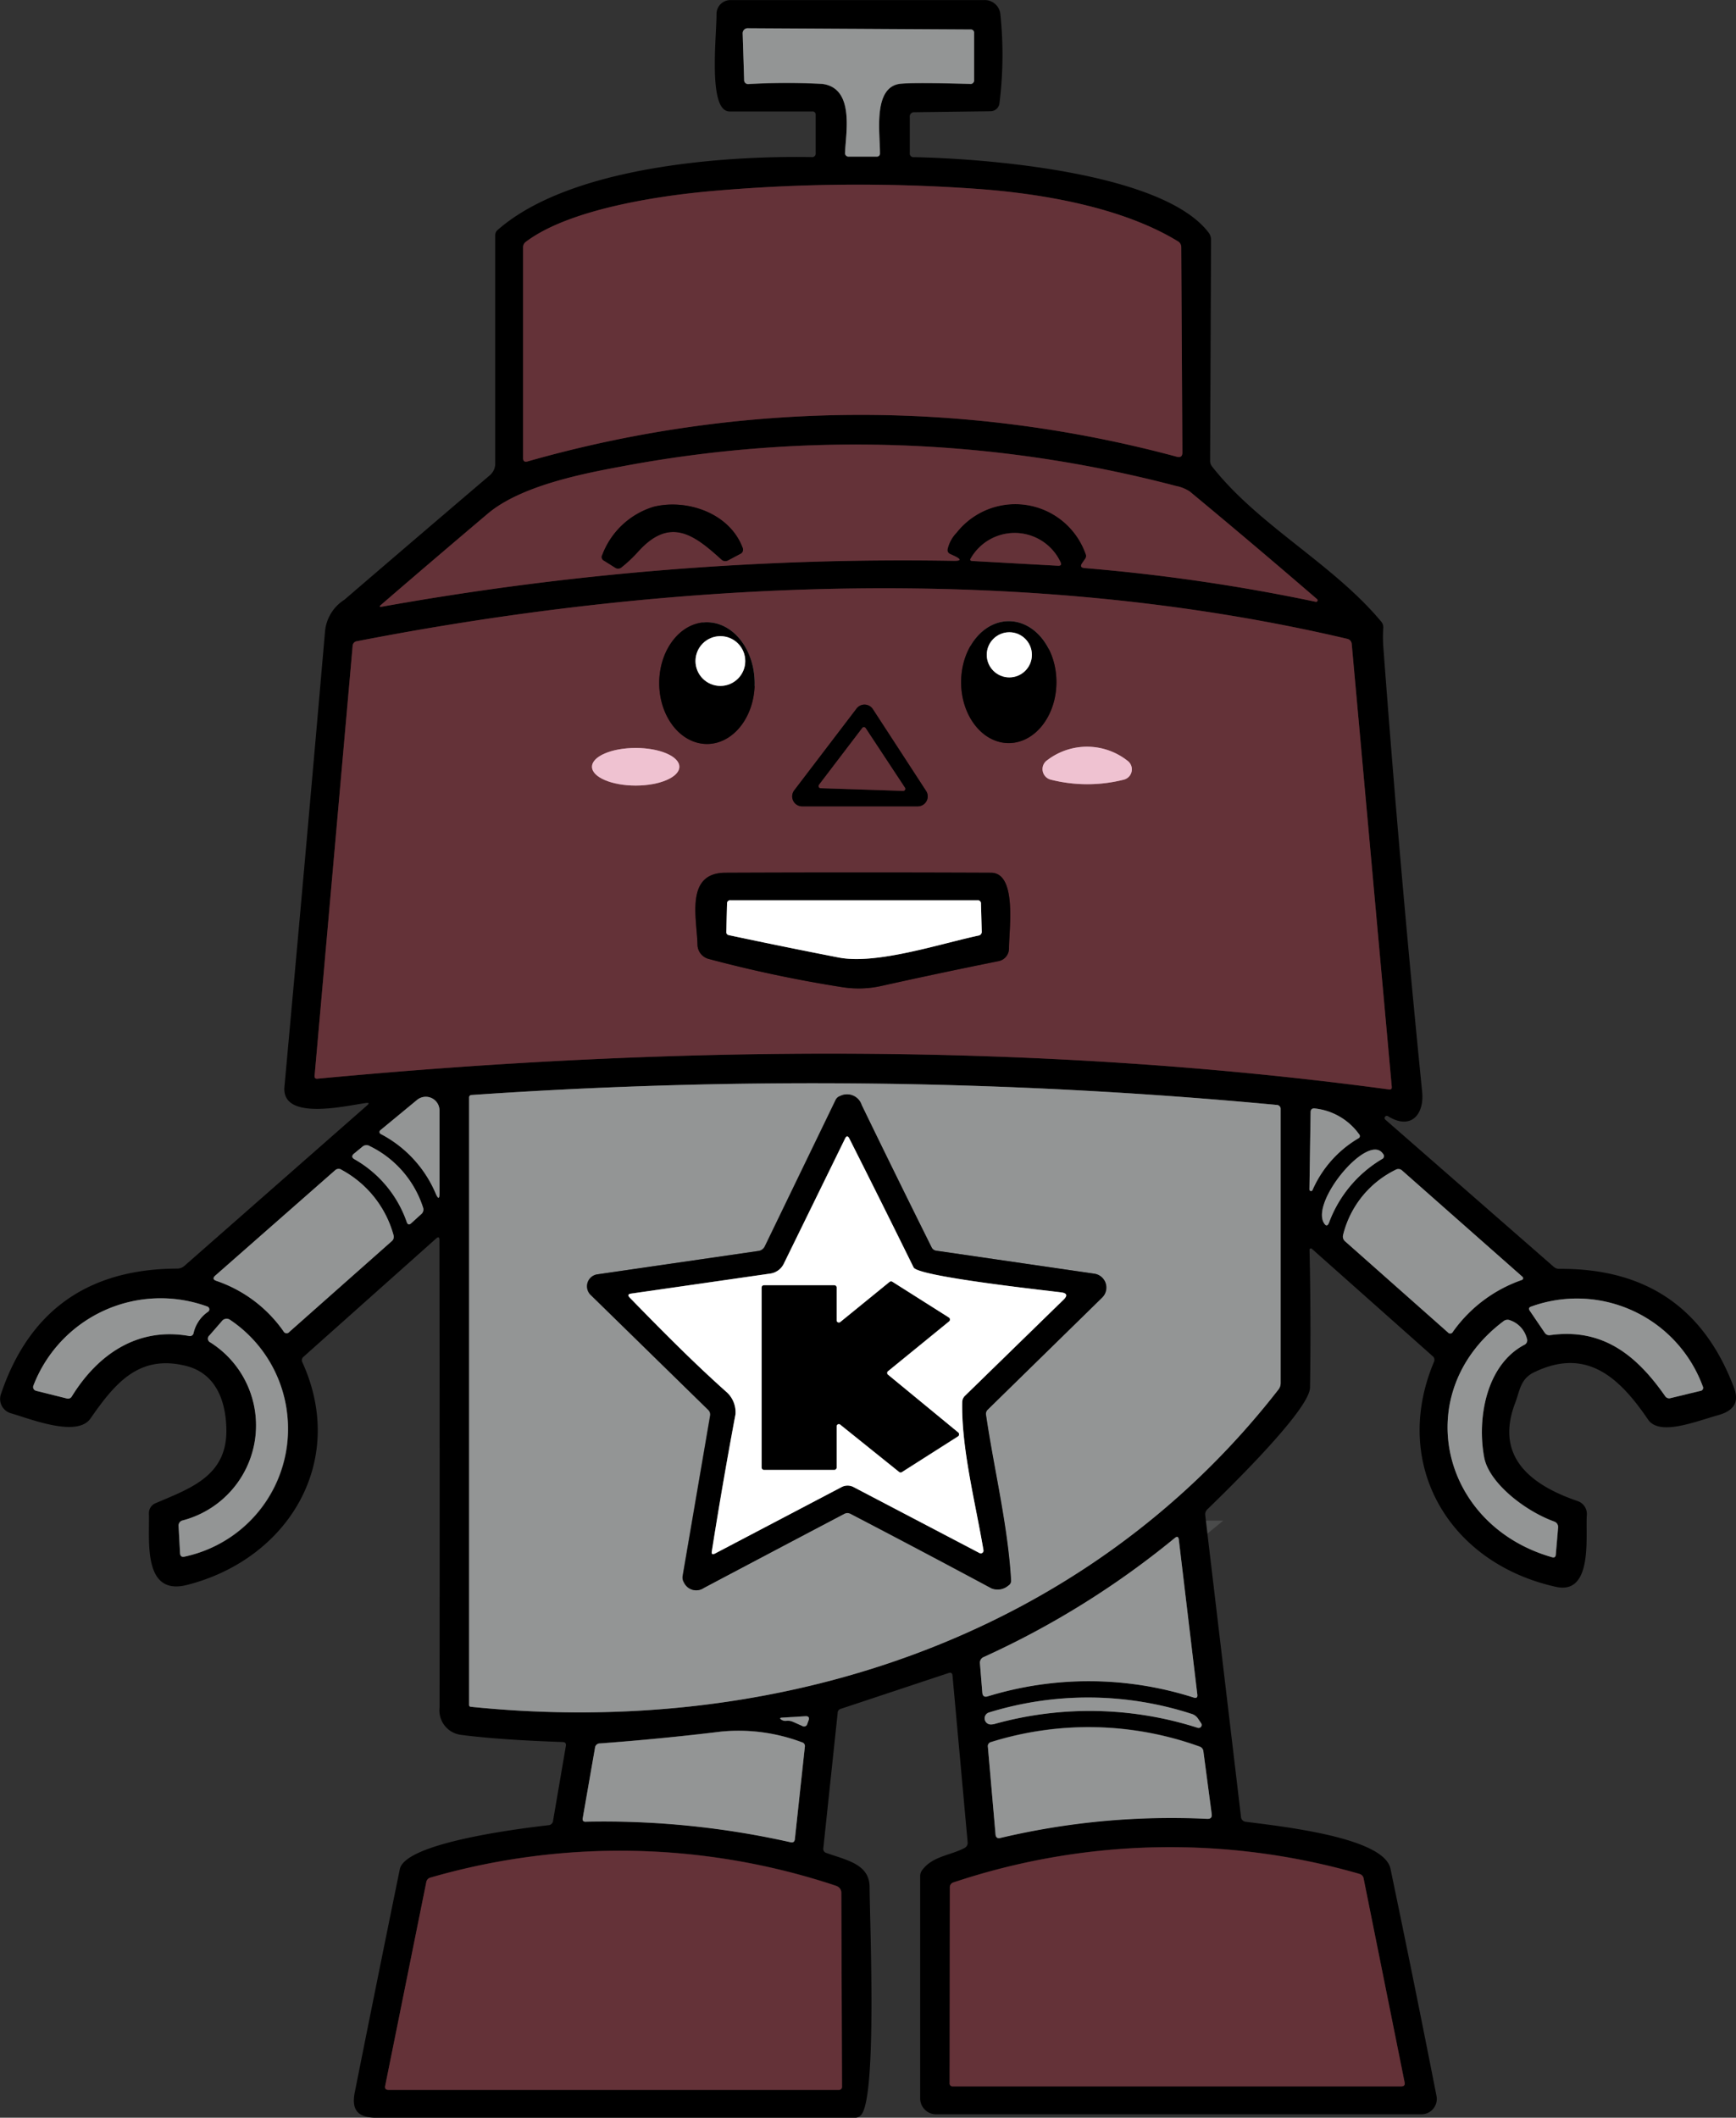 <svg xmlns="http://www.w3.org/2000/svg" width="100" height="121.985" viewBox="0 0 100 121.985">
  <rect x="0" y="0" width="100" height="121.985" fill="#333333" stroke="none"/>
  <g id="cupolan-pose0" transform="translate(-150.156 -33.75)">
    <g id="组_22554" data-name="组 22554" transform="translate(150.156 33.75)">
      <path id="路径_5543" data-name="路径 5543" d="M171.312,97.407l-10.529,9.249a.636.636,0,0,1-.437.165q-7.712.032-10.144,7.235a.857.857,0,0,0,.578,1.1c1.063.3,3.8,1.42,4.582.3,1.4-2.018,2.789-3.716,5.517-3.026,1.741.441,2.291,2.071,2.311,3.684.032,2.66-2.083,3.367-4.089,4.225a.618.618,0,0,0-.373.59c.052,1.517-.381,4.771,2.2,4.113,5.834-1.489,9.245-7.11,6.641-12.82a.258.258,0,0,1,.068-.325l7.636-6.809q.189-.165.189.084.024,13.47.008,26.937a1.422,1.422,0,0,0,1.2,1.565q2.227.293,5.891.417.221.008.185.225l-.738,4.314a.282.282,0,0,1-.265.253c-1.425.165-8.242.979-8.563,2.532q-1.312,6.42-2.592,12.845c-.225,1.124.257,1.477,1.324,1.477h27.475a.481.481,0,0,0,.357-.152c.943-.975.506-11.175.5-13.133,0-1.32-1.284-1.545-2.488-1.97a.242.242,0,0,1-.177-.281l.827-7.8a.239.239,0,0,1,.177-.221l6.212-2.062q.2-.068.225.148l.871,9.59a.332.332,0,0,1-.189.345c-.807.429-1.858.465-2.444,1.292a.544.544,0,0,0-.1.317v12.808a.915.915,0,0,0,.915.915h27.96a.885.885,0,0,0,.867-1.055q-1.264-6.448-2.652-13.093c-.377-1.81-6.32-2.436-8.322-2.7a.306.306,0,0,1-.289-.289l-2.058-17.363a.4.4,0,0,1,.124-.349c1.091-1.059,5.891-5.718,5.911-7.01q.06-3.981-.028-7.937a.08.08,0,0,1,.132-.06l6.958,6.184a.271.271,0,0,1,.076.337c-2.484,5.907.867,11.593,7.03,12.953,2.163.478,1.689-2.989,1.778-4.141a.786.786,0,0,0-.53-.8c-2.632-.9-4.8-2.508-3.6-5.646.265-.694.3-1.384,1.071-1.762,3.05-1.493,4.952.313,6.585,2.713.658.963,2.717.116,4.049-.257.835-.233,1.228-.7.907-1.565q-2.592-6.914-10.064-6.858a.491.491,0,0,1-.337-.128l-9.687-8.467a.125.125,0,0,1,.148-.2c1.316.819,2.107-.084,1.97-1.416q-1.284-12.816-2.239-25.665a7.979,7.979,0,0,1,0-1.043.508.508,0,0,0-.12-.365c-2.777-3.335-7.054-5.517-9.731-8.92a.55.55,0,0,1-.124-.365l.056-12.7a.688.688,0,0,0-.14-.421c-2.668-3.5-12.969-4.269-16.982-4.346a.21.21,0,0,1-.233-.237V40.5a.25.25,0,0,1,.277-.285l4.378-.056a.522.522,0,0,0,.51-.457,22.434,22.434,0,0,0,.052-5.136.9.9,0,0,0-.9-.811h-14.65a.8.8,0,0,0-.8.8c0,1.16-.4,4.7.393,5.465a.521.521,0,0,0,.377.152h4.743a.177.177,0,0,1,.2.2v2.195a.205.205,0,0,1-.237.233c-5.224-.088-13.948.578-18.077,4.193a.4.4,0,0,0-.144.317V60.438a.883.883,0,0,1-.321.7q-4.269,3.639-8.37,7.163a2.42,2.42,0,0,0-1.112,1.81q-1.144,13.121-2.339,26.239c-.181,2.022,3.648,1.071,4.715.935q.229-.028.056.124" transform="translate(-150.156 -33.75)" fill="none"/>
      <path id="路径_5544" data-name="路径 5544" d="M256.77,38.093l.084,2.676a.231.231,0,0,0,.269.253,38.526,38.526,0,0,1,4.225-.008c1.9.233,1.352,2.889,1.32,3.96a.2.2,0,0,0,.221.229h1.589a.179.179,0,0,0,.2-.2c.012-1.12-.441-3.856,1.212-4q.823-.076,3.969.012a.205.205,0,0,0,.241-.233v-2.7a.181.181,0,0,0-.2-.2L257.055,37.8a.285.285,0,0,0-.285.293" transform="translate(-213.989 -36.175)" fill="none" stroke="#4a4b4b" stroke-width="2"/>
      <path id="路径_5545" data-name="路径 5545" d="M263.226,75.687l-.064-11.829a.382.382,0,0,0-.193-.337c-3.17-1.942-7.764-2.745-11.532-3.018a96.432,96.432,0,0,0-15.377.128c-3.2.285-8.218,1.075-10.654,2.921a.377.377,0,0,0-.156.313V76.008q0,.261.253.193a70.009,70.009,0,0,1,37.41-.269q.317.08.313-.245" transform="translate(-195.117 -49.62)" fill="none" stroke="#32191c" stroke-width="2"/>
      <path id="路径_5546" data-name="路径 5546" d="M237.383,103.577a2,2,0,0,1,.518-.947,4.3,4.3,0,0,1,7.435,1.232.272.272,0,0,1-.032.277l-.16.233q-.2.277.14.3a108.19,108.19,0,0,1,13.306,1.942.088.088,0,0,0,.076-.152q-3.635-3.138-7.331-6.2a2.177,2.177,0,0,0-.782-.317,72.634,72.634,0,0,0-32.005-1.116c-2.259.421-5.762,1.12-7.644,2.7q-3.09,2.612-6.151,5.253-.181.156.052.112a170.165,170.165,0,0,1,32.92-2.64q.654.012.064-.273l-.261-.12a.244.244,0,0,1-.144-.289" transform="translate(-182.797 -71.953)" fill="none" stroke="#32191c" stroke-width="2"/>
      <path id="路径_5547" data-name="路径 5547" d="M294.638,111.93a2.916,2.916,0,0,0-5.156-.225q-.108.156.084.169l4.928.273q.257.012.144-.217" transform="translate(-233.552 -79.56)" fill="none" stroke="#32191c" stroke-width="2"/>
      <path id="路径_5548" data-name="路径 5548" d="M254.81,121.112c-18.418-4.33-38.586-3.455-57.052.136a.281.281,0,0,0-.249.277l-2.191,24.754q-.016.185.165.169c20.4-1.922,41.379-2.127,61.719.618q.181.024.165-.152L255.059,121.4a.323.323,0,0,0-.249-.289" transform="translate(-177.195 -84.312)" fill="none" stroke="#32191c" stroke-width="2"/>
      <path id="路径_5549" data-name="路径 5549" d="M217.6,225.182c17.724,1.814,35.412-4,46.515-18.274a.6.6,0,0,0,.128-.377V190.769a.231.231,0,0,0-.233-.257,286.057,286.057,0,0,0-46.39-.57.132.132,0,0,0-.124.132V225.07a.1.1,0,0,0,.1.112" transform="translate(-190.477 -126.868)" fill="none" stroke="#4a4b4b" stroke-width="2"/>
      <path id="路径_5550" data-name="路径 5550" d="M204.712,193.338a6.908,6.908,0,0,1,3.166,3.435q.217.494.217-.044v-4.747a.79.79,0,0,0-1.292-.61l-2.115,1.746a.132.132,0,0,0,.024.221" transform="translate(-182.777 -128.016)" fill="none" stroke="#4a4b4b" stroke-width="2"/>
      <path id="路径_5551" data-name="路径 5551" d="M338.2,193.086l-.068,4.446a.092.092,0,0,0,.177.036,6.463,6.463,0,0,1,2.636-2.977.146.146,0,0,0,.048-.241,3.614,3.614,0,0,0-2.548-1.485q-.245-.028-.245.221" transform="translate(-262.702 -129.016)" fill="none" stroke="#4a4b4b" stroke-width="2"/>
      <path id="路径_5552" data-name="路径 5552" d="M204.8,201.732a5.971,5.971,0,0,0-3.066-3.539.356.356,0,0,0-.437.036l-.473.389q-.225.189.028.333a6.676,6.676,0,0,1,3.005,3.615q.08.229.261.064l.578-.526a.34.34,0,0,0,.1-.373" transform="translate(-180.428 -132.173)" fill="none" stroke="#4a4b4b" stroke-width="2"/>
      <path id="路径_5553" data-name="路径 5553" d="M343.455,199.024c-.827-1.284-4.169,2.7-3.411,3.973q.177.293.3-.024a7.151,7.151,0,0,1,3.05-3.656.183.183,0,0,0,.064-.293" transform="translate(-263.782 -132.555)" fill="none" stroke="#4a4b4b" stroke-width="2"/>
      <path id="路径_5554" data-name="路径 5554" d="M191.184,205.358a6.108,6.108,0,0,0-2.977-3.752.3.3,0,0,0-.393.024l-6.89,6.055q-.237.209.06.313a7.782,7.782,0,0,1,3.86,2.9.2.2,0,0,0,.341.036l5.891-5.22a.326.326,0,0,0,.108-.353" transform="translate(-168.515 -134.214)" fill="none" stroke="#4a4b4b" stroke-width="2"/>
      <path id="路径_5555" data-name="路径 5555" d="M345.984,201.6a5.69,5.69,0,0,0-3.038,3.768.361.361,0,0,0,.124.365l5.911,5.237a.173.173,0,0,0,.293-.032,8.133,8.133,0,0,1,3.973-2.985.108.108,0,0,0,.036-.181l-6.93-6.119a.312.312,0,0,0-.369-.052" transform="translate(-265.581 -134.227)" fill="none" stroke="#4a4b4b" stroke-width="2"/>
      <path id="路径_5556" data-name="路径 5556" d="M164.939,220.623a7.854,7.854,0,0,0-10.016,4.554.221.221,0,0,0,.152.3l1.766.441a.252.252,0,0,0,.3-.124c1.477-2.392,3.772-4.009,6.765-3.471a.209.209,0,0,0,.241-.16,2.033,2.033,0,0,1,.839-1.24.166.166,0,0,0,.069-.163.176.176,0,0,0-.117-.138" transform="translate(-153 -145.366)" fill="none" stroke="#4a4b4b" stroke-width="2"/>
      <path id="路径_5557" data-name="路径 5557" d="M379.656,225.248a7.724,7.724,0,0,0-9.883-4.59q-.2.068-.08.241l.859,1.264a.309.309,0,0,0,.313.14c3.034-.421,4.98,1.16,6.621,3.507a.276.276,0,0,0,.317.12l1.709-.413a.178.178,0,0,0,.144-.269" transform="translate(-281.573 -145.396)" fill="none" stroke="#4a4b4b" stroke-width="2"/>
      <path id="路径_5558" data-name="路径 5558" d="M182,228.248a7.5,7.5,0,0,0-3.254-5.132.341.341,0,0,0-.473.076l-.71.815a.242.242,0,0,0,.056.413,5.657,5.657,0,0,1-1.6,10.248.305.305,0,0,0-.237.337l.084,1.545q.012.273.277.2A7.474,7.474,0,0,0,182,228.248" transform="translate(-165.497 -147.092)" fill="none" stroke="#4a4b4b" stroke-width="2"/>
      <path id="路径_5559" data-name="路径 5559" d="M364.091,234.824c-1.717-.626-3.744-2.239-4.021-3.68-.421-2.219.1-5.321,2.307-6.493a.283.283,0,0,0,.152-.361,1.5,1.5,0,0,0-.967-1.055.373.373,0,0,0-.385.056c-5.429,4.085-3.652,11.749,2.8,13.591q.2.06.217-.148l.132-1.545a.331.331,0,0,0-.233-.365" transform="translate(-274.575 -147.184)" fill="none" stroke="#4a4b4b" stroke-width="2"/>
      <path id="路径_5560" data-name="路径 5560" d="M291.277,263.558a19.863,19.863,0,0,1,11.869.072q.233.068.2-.173l-1.067-8.928q-.032-.253-.229-.092a49.792,49.792,0,0,1-11,6.854.354.354,0,0,0-.225.377l.136,1.673q.024.3.313.217" transform="translate(-234.38 -165.845)" fill="none" stroke="#4a4b4b" stroke-width="2"/>
      <path id="路径_5561" data-name="路径 5561" d="M292.095,278.949a20.409,20.409,0,0,1,11.677.229.173.173,0,0,0,.193-.265l-.181-.269a.671.671,0,0,0-.357-.265,19.343,19.343,0,0,0-11.669-.088.353.353,0,0,0,.1.694.837.837,0,0,0,.233-.036" transform="translate(-234.781 -179.652)" fill="none" stroke="#4a4b4b" stroke-width="2"/>
      <path id="路径_5562" data-name="路径 5562" d="M262.892,280.444l.522.233a.193.193,0,0,0,.293-.124l.068-.185q.1-.265-.185-.249l-1.328.08q-.221.012-.032.128a.412.412,0,0,0,.265.056.755.755,0,0,1,.4.06" transform="translate(-217.207 -181.259)" fill="none" stroke="#4a4b4b" stroke-width="2"/>
      <path id="路径_5563" data-name="路径 5563" d="M304.856,286.686l-.478-3.607a.32.32,0,0,0-.229-.281,18.836,18.836,0,0,0-12-.257.239.239,0,0,0-.185.277l.441,5.044q.024.269.285.2a42.786,42.786,0,0,1,11.906-1.1q.3.012.257-.281" transform="translate(-235.062 -182.197)" fill="none" stroke="#4a4b4b" stroke-width="2"/>
      <path id="路径_5564" data-name="路径 5564" d="M233.981,287.421a49.108,49.108,0,0,1,11.793,1.184q.221.044.245-.185l.574-5.313a.224.224,0,0,0-.173-.261,10.359,10.359,0,0,0-4.647-.614q-3.463.421-6.99.682a.275.275,0,0,0-.277.253l-.706,4.045q-.04.217.181.209" transform="translate(-200.233 -182.486)" fill="none" stroke="#4a4b4b" stroke-width="2"/>
      <path id="路径_5565" data-name="路径 5565" d="M310.107,300.465a39.39,39.39,0,0,0-23.4.482.291.291,0,0,0-.217.3L286.48,312.5a.17.17,0,0,0,.193.193H312.5q.237,0,.189-.233L310.323,300.7a.313.313,0,0,0-.217-.233" transform="translate(-231.778 -192.516)" fill="none" stroke="#32191c" stroke-width="2"/>
      <path id="路径_5566" data-name="路径 5566" d="M231.428,301.459a39.354,39.354,0,0,0-23.374-.482.324.324,0,0,0-.249.261l-2.367,11.733q-.048.233.193.233h25.954a.169.169,0,0,0,.169-.169l-.04-11.183a.413.413,0,0,0-.285-.393" transform="translate(-183.25 -192.824)" fill="none" stroke="#32191c" stroke-width="2"/>
      <path id="路径_5567" data-name="路径 5567" d="M244.65,108.653c-.762-2.01-3.238-2.817-5.124-2.347a4.592,4.592,0,0,0-2.953,2.777.232.232,0,0,0,.1.329l.638.4a.3.3,0,0,0,.373-.02,7.813,7.813,0,0,0,.943-.887c1.838-2.05,3.23-1,4.807.437a.321.321,0,0,0,.389.048l.69-.365a.268.268,0,0,0,.14-.369" transform="translate(-201.877 -77.114)" fill="none" stroke="#32191c" stroke-width="2"/>
      <path id="路径_5568" data-name="路径 5568" d="M247.545,130.084c1.518,0,2.746-1.575,2.743-3.512s-1.237-3.5-2.755-3.5-2.746,1.575-2.743,3.512,1.237,3.5,2.754,3.5" transform="translate(-206.817 -87.229)" fill="none" stroke="#32191c" stroke-width="2"/>
      <path id="路径_5569" data-name="路径 5569" d="M290.869,129.942c1.516,0,2.747-1.567,2.751-3.506s-1.223-3.514-2.739-3.516-2.747,1.567-2.751,3.506,1.223,3.514,2.739,3.516" transform="translate(-232.766 -87.139)" fill="none" stroke="#32191c" stroke-width="2"/>
      <path id="路径_5570" data-name="路径 5570" d="M268.524,135.158a.574.574,0,0,0-.939-.036l-3.591,4.711a.574.574,0,0,0,.457.923h6.657a.574.574,0,0,0,.482-.887l-3.066-4.711" transform="translate(-218.243 -94.309)" fill="none" stroke="#32191c" stroke-width="2"/>
      <path id="路径_5571" data-name="路径 5571" d="M240.172,142.2c0-.6-1.126-1.083-2.516-1.083s-2.516.485-2.516,1.083,1.126,1.083,2.516,1.083,2.516-.485,2.516-1.083" transform="translate(-201.039 -98.036)" fill="none" stroke="#aa7a85" stroke-width="2"/>
      <path id="路径_5572" data-name="路径 5572" d="M300.089,141.714a.619.619,0,0,0-.266.625.629.629,0,0,0,.467.5,8.574,8.574,0,0,0,4.205,0,.614.614,0,0,0,.2-1.1,3.766,3.766,0,0,0-4.607-.024" transform="translate(-239.761 -97.928)" fill="none" stroke="#aa7a85" stroke-width="2"/>
      <path id="路径_5573" data-name="路径 5573" d="M250.741,163.97a74.682,74.682,0,0,0,7.732,1.633,6.027,6.027,0,0,0,2.259-.084q3.339-.742,6.713-1.42a.744.744,0,0,0,.6-.734c-.008-1.023.49-4.35-1.035-4.358q-7.652-.032-15.3,0c-2.331.008-1.645,2.608-1.609,4.145a.865.865,0,0,0,.642.819" transform="translate(-209.922 -108.735)" fill="none" stroke="#32191c" stroke-width="2"/>
      <path id="路径_5574" data-name="路径 5574" d="M252.865,126.5a1.433,1.433,0,1,0-1.433,1.433,1.433,1.433,0,0,0,1.433-1.433" transform="translate(-209.936 -88.426)" fill="none" stroke="gray" stroke-width="2"/>
      <path id="路径_5575" data-name="路径 5575" d="M294.41,125.81a1.3,1.3,0,1,0-1.3,1.3,1.3,1.3,0,0,0,1.3-1.3" transform="translate(-234.969 -88.091)" fill="none" stroke="gray" stroke-width="2"/>
      <path id="路径_5576" data-name="路径 5576" d="M267.684,141.467a.12.12,0,0,0,.092.193l4.755.156a.12.12,0,0,0,.1-.185l-2.263-3.431a.12.12,0,0,0-.2,0l-2.492,3.27" transform="translate(-220.51 -96.257)" fill="none" stroke="#32191c" stroke-width="2"/>
      <path id="路径_5577" data-name="路径 5577" d="M254.556,165q3.214.682,6.332,1.288c2.183.421,5.818-.786,8.053-1.264a.217.217,0,0,0,.189-.237l-.044-1.6a.176.176,0,0,0-.2-.193H254.661a.174.174,0,0,0-.2.193l-.044,1.637a.175.175,0,0,0,.136.173" transform="translate(-212.582 -111.136)" fill="none" stroke="gray" stroke-width="2"/>
      <path id="路径_5578" data-name="路径 5578" d="M234.647,202.416l6.765,6.617a.368.368,0,0,1,.108.337l-1.581,9.229a.545.545,0,0,0,.076.381.776.776,0,0,0,1.148.309q4.033-2.135,8.082-4.265a.391.391,0,0,1,.365,0q4.069,2.119,8.122,4.294a.942.942,0,0,0,.959-.161.319.319,0,0,0,.16-.309c-.181-3.146-.979-6.376-1.441-9.518a.336.336,0,0,1,.1-.309l6.589-6.452a.807.807,0,0,0-.449-1.376l-9.1-1.324a.346.346,0,0,1-.277-.2q-2.034-4.085-4.025-8.19a.882.882,0,0,0-1.236-.522.438.438,0,0,0-.265.233l-4.077,8.427a.472.472,0,0,1-.361.265l-9.285,1.348a.691.691,0,0,0-.561.472.7.7,0,0,0,.176.716" transform="translate(-200.618 -127.824)" fill="none" stroke="#4a4b4b" stroke-width="2"/>
      <path id="路径_5579" data-name="路径 5579" d="M240.439,206.164c1.826,1.878,3.708,3.78,5.634,5.493a1.571,1.571,0,0,1,.457,1.228q-.734,3.92-1.364,7.9-.036.233.177.124l7.3-3.832a.738.738,0,0,1,.686,0l7.255,3.8a.157.157,0,0,0,.229-.165c-.461-2.737-1.276-5.862-1.224-8.523a.513.513,0,0,1,.156-.365l5.678-5.537q.373-.361-.14-.425c-1.079-.132-8.238-.915-8.495-1.437q-1.826-3.716-3.7-7.423-.124-.245-.245,0l-3.535,7.219a1.027,1.027,0,0,1-.766.558l-8.033,1.156q-.257.04-.076.225" transform="translate(-204.167 -131.424)" fill="none" stroke="gray" stroke-width="2"/>
      <path id="路径_5580" data-name="路径 5580" d="M264.03,220.043a.132.132,0,0,1-.217-.1v-1.89a.132.132,0,0,0-.132-.132h-4.049a.132.132,0,0,0-.132.132v10.369a.132.132,0,0,0,.132.132h4.049a.132.132,0,0,0,.132-.132V226.05a.132.132,0,0,1,.217-.1l3.391,2.725a.132.132,0,0,0,.152.008l3.234-2.059a.132.132,0,0,0,.012-.213l-4.053-3.335a.132.132,0,0,1,0-.2l3.523-2.873a.132.132,0,0,0-.016-.217l-3.25-2.058a.132.132,0,0,0-.152.008l-2.841,2.315" transform="translate(-215.624 -143.887)" fill="none" stroke="gray" stroke-width="2"/>
    </g>
    <path id="路径_5582" data-name="路径 5582" d="M171.256,97.282c-1.067.136-4.9,1.087-4.715-.935q1.2-13.117,2.339-26.239a2.42,2.42,0,0,1,1.112-1.81q4.1-3.523,8.37-7.163a.883.883,0,0,0,.321-.7V47.309a.4.4,0,0,1,.144-.317c4.129-3.615,12.853-4.282,18.077-4.193a.205.205,0,0,0,.237-.233V40.371a.177.177,0,0,0-.2-.2H192.2a.521.521,0,0,1-.377-.152c-.79-.762-.389-4.306-.393-5.465a.8.8,0,0,1,.8-.8h14.65a.9.9,0,0,1,.9.811,22.434,22.434,0,0,1-.052,5.136.522.522,0,0,1-.51.457l-4.378.056a.25.25,0,0,0-.277.285v2.067a.21.21,0,0,0,.233.237c4.013.076,14.313.843,16.982,4.346a.688.688,0,0,1,.14.421l-.056,12.7a.55.55,0,0,0,.124.365c2.676,3.4,6.954,5.586,9.731,8.92a.508.508,0,0,1,.12.365,7.979,7.979,0,0,0,0,1.043q.955,12.849,2.239,25.665c.136,1.332-.654,2.235-1.97,1.416a.125.125,0,0,0-.148.2l9.687,8.467a.491.491,0,0,0,.337.128q7.472-.056,10.064,6.858c.321.867-.072,1.332-.907,1.565-1.332.373-3.391,1.22-4.049.257-1.633-2.4-3.535-4.205-6.585-2.713-.77.377-.807,1.067-1.071,1.762-1.2,3.138.967,4.747,3.6,5.646a.786.786,0,0,1,.53.8c-.088,1.152.385,4.619-1.778,4.141-6.163-1.36-9.514-7.046-7.03-12.953a.271.271,0,0,0-.076-.337l-6.958-6.184a.08.08,0,0,0-.132.06q.088,3.956.028,7.937c-.02,1.292-4.819,5.951-5.911,7.01a.4.4,0,0,0-.124.349l2.058,17.363a.306.306,0,0,0,.289.289c2,.261,7.945.887,8.322,2.7q1.388,6.645,2.652,13.093a.885.885,0,0,1-.867,1.055h-27.96a.915.915,0,0,1-.915-.915V141.811a.544.544,0,0,1,.1-.317c.586-.827,1.637-.863,2.444-1.292a.332.332,0,0,0,.189-.345l-.871-9.59q-.02-.217-.225-.148l-6.212,2.063a.239.239,0,0,0-.177.221l-.827,7.8a.242.242,0,0,0,.177.281c1.2.425,2.484.65,2.488,1.97.008,1.958.445,12.158-.5,13.133a.481.481,0,0,1-.357.152H171.918c-1.067,0-1.549-.353-1.324-1.477q1.28-6.424,2.592-12.845c.321-1.553,7.139-2.367,8.563-2.532a.282.282,0,0,0,.265-.253l.738-4.314q.036-.217-.185-.225-3.664-.124-5.891-.417a1.422,1.422,0,0,1-1.2-1.565q.016-13.466-.008-26.937,0-.249-.189-.084l-7.636,6.809a.258.258,0,0,0-.068.325c2.6,5.71-.807,11.332-6.641,12.82-2.584.658-2.151-2.6-2.2-4.113a.618.618,0,0,1,.373-.59c2.006-.859,4.121-1.565,4.089-4.225-.02-1.613-.57-3.242-2.311-3.684-2.729-.69-4.113,1.007-5.517,3.026-.778,1.12-3.519,0-4.582-.3a.857.857,0,0,1-.578-1.1q2.432-7.2,10.144-7.235a.636.636,0,0,0,.437-.165l10.529-9.249Q171.485,97.254,171.256,97.282Zm21.68-61.614.084,2.676a.231.231,0,0,0,.269.253,38.527,38.527,0,0,1,4.225-.008c1.9.233,1.352,2.889,1.32,3.96a.2.2,0,0,0,.221.229h1.589a.179.179,0,0,0,.2-.2c.012-1.12-.441-3.856,1.212-4q.823-.076,3.969.012a.205.205,0,0,0,.241-.233v-2.7a.181.181,0,0,0-.2-.2l-12.845-.072a.285.285,0,0,0-.285.293Zm25.328,24.148L218.2,47.987a.382.382,0,0,0-.193-.337c-3.17-1.942-7.765-2.745-11.532-3.018a96.433,96.433,0,0,0-15.377.128c-3.2.285-8.218,1.075-10.654,2.921a.377.377,0,0,0-.157.313V60.137q0,.261.253.193a70.009,70.009,0,0,1,37.41-.269Q218.268,60.141,218.264,59.816Zm-13.523,5.558a2,2,0,0,1,.518-.947,4.3,4.3,0,0,1,7.435,1.232.272.272,0,0,1-.032.277l-.161.233q-.2.277.14.3a108.19,108.19,0,0,1,13.306,1.942.088.088,0,0,0,.076-.152q-3.635-3.138-7.331-6.2a2.177,2.177,0,0,0-.782-.317,72.634,72.634,0,0,0-32-1.116c-2.259.421-5.762,1.12-7.644,2.7q-3.09,2.612-6.151,5.253-.181.156.052.112a170.165,170.165,0,0,1,32.92-2.64q.654.012.064-.273l-.261-.12A.244.244,0,0,1,204.742,65.374Zm6.5.746a2.916,2.916,0,0,0-5.156-.225q-.108.156.084.169l4.928.273Q211.355,66.349,211.242,66.12Zm16.528,4.43c-18.418-4.33-38.586-3.455-57.052.136a.281.281,0,0,0-.249.277l-2.191,24.754q-.016.185.165.169c20.4-1.922,41.379-2.127,61.719.618q.181.024.165-.152l-2.307-25.512a.323.323,0,0,0-.249-.289Zm-50.487,61.514c17.724,1.814,35.412-4,46.515-18.274a.6.6,0,0,0,.128-.377V97.652a.231.231,0,0,0-.233-.257,286.053,286.053,0,0,0-46.39-.57.132.132,0,0,0-.124.132v34.994A.1.1,0,0,0,177.283,132.064Zm-5.192-32.992a6.908,6.908,0,0,1,3.166,3.435q.217.494.217-.044V97.716a.79.79,0,0,0-1.292-.61l-2.115,1.746a.132.132,0,0,0,.024.221Zm53.561-1.252-.068,4.446a.092.092,0,0,0,.177.036,6.463,6.463,0,0,1,2.636-2.977.146.146,0,0,0,.048-.241A3.614,3.614,0,0,0,225.9,97.6Q225.652,97.571,225.652,97.82Zm-51.125,5.489a5.971,5.971,0,0,0-3.066-3.539.356.356,0,0,0-.437.036l-.473.389q-.225.189.028.333a6.676,6.676,0,0,1,3.005,3.615q.08.229.261.064l.578-.526A.34.34,0,0,0,174.526,103.309Zm55.3-3.09c-.827-1.284-4.169,2.7-3.411,3.973q.177.293.3-.024a7.151,7.151,0,0,1,3.05-3.656A.183.183,0,0,0,229.829,100.22Zm-57,4.675a6.108,6.108,0,0,0-2.977-3.752.3.3,0,0,0-.393.024l-6.89,6.055q-.237.209.06.313a7.782,7.782,0,0,1,3.86,2.9.2.2,0,0,0,.341.036l5.891-5.22A.326.326,0,0,0,172.825,104.894Zm57.734-3.768a5.69,5.69,0,0,0-3.038,3.768.361.361,0,0,0,.124.365l5.911,5.237a.173.173,0,0,0,.293-.032,8.133,8.133,0,0,1,3.973-2.985.108.108,0,0,0,.036-.181l-6.93-6.119A.312.312,0,0,0,230.559,101.127ZM162.1,109.007a7.854,7.854,0,0,0-10.016,4.554.221.221,0,0,0,.152.3L154,114.3a.252.252,0,0,0,.3-.124c1.477-2.392,3.772-4.009,6.765-3.471a.209.209,0,0,0,.241-.16,2.033,2.033,0,0,1,.839-1.24.166.166,0,0,0,.069-.163.175.175,0,0,0-.117-.138Zm86.144,4.594a7.724,7.724,0,0,0-9.883-4.59q-.2.068-.08.241l.859,1.264a.309.309,0,0,0,.313.14c3.034-.421,4.98,1.16,6.621,3.507a.276.276,0,0,0,.317.12l1.709-.413A.178.178,0,0,0,248.239,113.6Zm-81.581,1.3a7.5,7.5,0,0,0-3.254-5.132.341.341,0,0,0-.473.076l-.71.815a.242.242,0,0,0,.056.413,5.657,5.657,0,0,1-1.6,10.248.305.305,0,0,0-.237.337l.084,1.545q.012.273.277.2A7.474,7.474,0,0,0,166.658,114.906Zm73.014,6.484c-1.717-.626-3.744-2.239-4.021-3.68-.421-2.219.1-5.321,2.307-6.492a.283.283,0,0,0,.152-.361,1.5,1.5,0,0,0-.967-1.055.373.373,0,0,0-.385.056c-5.429,4.085-3.652,11.749,2.8,13.591q.2.06.217-.148l.132-1.545A.331.331,0,0,0,239.672,121.391Zm-32.619,10.072a19.863,19.863,0,0,1,11.869.072q.233.068.2-.173l-1.067-8.928q-.032-.253-.229-.092a49.792,49.792,0,0,1-11,6.854.354.354,0,0,0-.225.377l.136,1.673Q206.764,131.551,207.053,131.462Zm.417,1.585a20.409,20.409,0,0,1,11.677.229.173.173,0,0,0,.193-.265l-.181-.269a.671.671,0,0,0-.357-.265,19.343,19.343,0,0,0-11.669-.088.353.353,0,0,0,.1.694A.837.837,0,0,0,207.47,133.047Zm-11.629-.112.522.233a.193.193,0,0,0,.293-.124l.068-.185q.1-.265-.185-.249l-1.328.08q-.221.012-.032.128a.413.413,0,0,0,.265.056A.755.755,0,0,1,195.842,132.935Zm24.108,5.3-.478-3.607a.32.32,0,0,0-.229-.281,18.836,18.836,0,0,0-12-.257.239.239,0,0,0-.185.277l.441,5.044q.024.269.285.2a42.786,42.786,0,0,1,11.906-1.1Q219.99,138.533,219.95,138.24Zm-36.046.445a49.105,49.105,0,0,1,11.793,1.184q.221.044.245-.185l.574-5.313a.224.224,0,0,0-.173-.261,10.359,10.359,0,0,0-4.647-.614q-3.463.421-6.99.682a.275.275,0,0,0-.277.253l-.706,4.045Q183.683,138.693,183.9,138.685Zm44.581,3.013a39.39,39.39,0,0,0-23.4.482.291.291,0,0,0-.217.3l-.012,11.256a.17.17,0,0,0,.193.193h25.825q.237,0,.189-.233L228.7,141.931A.313.313,0,0,0,228.485,141.7Zm-30.151.686a39.354,39.354,0,0,0-23.374-.482.325.325,0,0,0-.249.261L172.344,153.9q-.048.233.193.233H198.49a.169.169,0,0,0,.169-.169l-.04-11.183A.413.413,0,0,0,198.334,142.385Z"/>
    <path id="路径_5583" data-name="路径 5583" d="M256.77,38.093a.285.285,0,0,1,.285-.293l12.845.072a.181.181,0,0,1,.2.2v2.7a.205.205,0,0,1-.241.233q-3.146-.088-3.969-.012c-1.653.144-1.2,2.881-1.212,4a.179.179,0,0,1-.2.2h-1.589a.2.2,0,0,1-.221-.229c.032-1.071.582-3.728-1.32-3.96a38.526,38.526,0,0,0-4.225.008.231.231,0,0,1-.269-.253Z" transform="translate(-63.833 -2.425)" fill="#939595"/>
    <path id="路径_5584" data-name="路径 5584" d="M263.162,63.857l.064,11.829q0,.325-.313.245a70.009,70.009,0,0,0-37.41.269q-.253.068-.253-.193V63.865a.377.377,0,0,1,.156-.313c2.436-1.846,7.456-2.636,10.654-2.921a96.432,96.432,0,0,1,15.377-.128c3.768.273,8.362,1.075,11.532,3.018A.382.382,0,0,1,263.162,63.857Z" transform="translate(-44.961 -15.87)" fill="#643238"/>
    <path id="路径_5585" data-name="路径 5585" d="M237.528,103.866l.261.12q.59.285-.064.273a170.165,170.165,0,0,0-32.92,2.64q-.233.044-.052-.112,3.062-2.64,6.151-5.253c1.882-1.585,5.385-2.283,7.644-2.7a72.634,72.634,0,0,1,32.005,1.116,2.177,2.177,0,0,1,.782.317q3.7,3.066,7.331,6.2a.088.088,0,0,1-.076.152,108.19,108.19,0,0,0-13.306-1.942q-.337-.028-.14-.3l.16-.233a.272.272,0,0,0,.032-.277,4.3,4.3,0,0,0-7.435-1.232,2,2,0,0,0-.518.947A.244.244,0,0,0,237.528,103.866Zm-11.958-.373c-.762-2.01-3.238-2.817-5.124-2.347a4.592,4.592,0,0,0-2.953,2.777.232.232,0,0,0,.1.329l.638.4a.3.3,0,0,0,.373-.02,7.812,7.812,0,0,0,.943-.887c1.838-2.05,3.23-1,4.807.437a.321.321,0,0,0,.389.048l.69-.365A.268.268,0,0,0,225.57,103.493Z" transform="translate(-32.641 -38.203)" fill="#643238"/>
    <path id="路径_5586" data-name="路径 5586" d="M239.525,106.306c1.886-.469,4.362.337,5.124,2.347a.268.268,0,0,1-.14.369l-.69.365a.321.321,0,0,1-.389-.048c-1.577-1.433-2.969-2.488-4.807-.437a7.813,7.813,0,0,1-.943.887.3.3,0,0,1-.373.02l-.638-.4a.232.232,0,0,1-.1-.329A4.592,4.592,0,0,1,239.525,106.306Z" transform="translate(-51.721 -43.364)"/>
    <path id="路径_5587" data-name="路径 5587" d="M289.482,111.706a2.916,2.916,0,0,1,5.156.225q.112.229-.144.217l-4.928-.273Q289.373,111.862,289.482,111.706Z" transform="translate(-83.396 -45.81)" fill="#643238"/>
    <path id="路径_5588" data-name="路径 5588" d="M254.81,121.112a.323.323,0,0,1,.249.289l2.307,25.512q.016.177-.165.152c-20.34-2.745-41.318-2.54-61.719-.618q-.181.016-.165-.169l2.191-24.754a.281.281,0,0,1,.249-.277C216.224,117.657,236.392,116.782,254.81,121.112Zm-36.886,6.055c1.518,0,2.746-1.575,2.743-3.512s-1.237-3.5-2.755-3.5-2.746,1.575-2.743,3.512,1.237,3.5,2.754,3.5Zm17.375-.052c1.516,0,2.747-1.567,2.751-3.506s-1.223-3.514-2.739-3.516-2.747,1.567-2.751,3.506,1.223,3.514,2.739,3.516Zm-7.823-1.954a.574.574,0,0,0-.939-.036l-3.591,4.711a.574.574,0,0,0,.457.923h6.657a.574.574,0,0,0,.482-.887Zm-11.147,3.318c0-.6-1.126-1.083-2.516-1.083s-2.516.485-2.516,1.083,1.126,1.083,2.516,1.083,2.516-.485,2.516-1.083Zm21.195-.381a.619.619,0,0,0-.266.625.629.629,0,0,0,.467.5,8.574,8.574,0,0,0,4.205,0,.614.614,0,0,0,.2-1.1A3.766,3.766,0,0,0,237.523,128.1Zm-19.51,11.448a74.678,74.678,0,0,0,7.732,1.633,6.027,6.027,0,0,0,2.259-.084q3.339-.742,6.713-1.42a.744.744,0,0,0,.6-.734c-.008-1.023.49-4.35-1.035-4.358q-7.652-.032-15.3,0c-2.331.008-1.645,2.608-1.609,4.145a.865.865,0,0,0,.642.819Z" transform="translate(-27.039 -50.562)" fill="#643238"/>
    <path id="路径_5589" data-name="路径 5589" d="M247.545,130.084c-1.518,0-2.751-1.565-2.755-3.5s1.225-3.51,2.743-3.512,2.751,1.565,2.755,3.5-1.225,3.51-2.743,3.512Zm2.2-4.779a1.433,1.433,0,1,0-1.433,1.433A1.433,1.433,0,0,0,249.746,125.305Z" transform="translate(-56.661 -53.479)"/>
    <path id="路径_5590" data-name="路径 5590" d="M290.869,129.942c-1.516,0-2.742-1.577-2.739-3.516s1.235-3.509,2.751-3.506,2.742,1.577,2.739,3.516-1.235,3.508-2.75,3.506Zm1.338-5.084a1.3,1.3,0,1,0-1.3,1.3,1.3,1.3,0,0,0,1.3-1.3Z" transform="translate(-82.61 -53.389)"/>
    <circle id="椭圆_271" data-name="椭圆 271" cx="1.3" cy="1.3" r="1.3" transform="translate(206.997 70.169)" fill="#fff"/>
    <circle id="椭圆_272" data-name="椭圆 272" cx="1.433" cy="1.433" r="1.433" transform="translate(190.22 70.394)" fill="#fff"/>
    <path id="路径_5591" data-name="路径 5591" d="M268.524,135.158l3.066,4.711a.574.574,0,0,1-.482.887h-6.657a.574.574,0,0,1-.457-.923l3.591-4.711a.574.574,0,0,1,.939.036Zm-3.106,4.362a.12.12,0,0,0,.092.193l4.755.156a.12.12,0,0,0,.1-.185l-2.263-3.431a.12.12,0,0,0-.2,0Z" transform="translate(-68.087 -60.559)"/>
    <path id="路径_5592" data-name="路径 5592" d="M267.684,141.467l2.492-3.27a.12.12,0,0,1,.2,0l2.263,3.431a.12.12,0,0,1-.1.185l-4.755-.156a.12.12,0,0,1-.092-.193Z" transform="translate(-70.354 -62.507)" fill="#643238"/>
    <ellipse id="椭圆_273" data-name="椭圆 273" cx="2.516" cy="1.083" rx="2.516" ry="1.083" transform="translate(184.257 76.834)" fill="#efc2d1"/>
    <path id="路径_5593" data-name="路径 5593" d="M300.089,141.714a3.766,3.766,0,0,1,4.607.024.614.614,0,0,1-.2,1.1,8.574,8.574,0,0,1-4.205,0,.629.629,0,0,1-.467-.5A.619.619,0,0,1,300.089,141.714Z" transform="translate(-89.605 -64.178)" fill="#efc2d1"/>
    <path id="路径_5594" data-name="路径 5594" d="M250.741,163.97a.865.865,0,0,1-.642-.819c-.036-1.537-.722-4.137,1.609-4.145q7.652-.032,15.3,0c1.525.008,1.027,3.335,1.035,4.358a.744.744,0,0,1-.6.734q-3.375.678-6.713,1.42a6.027,6.027,0,0,1-2.259.084A74.682,74.682,0,0,1,250.741,163.97ZM251.9,162.6q3.214.682,6.332,1.288c2.183.421,5.818-.786,8.053-1.264a.217.217,0,0,0,.189-.237l-.044-1.6a.177.177,0,0,0-.2-.193H252a.174.174,0,0,0-.2.193l-.044,1.637A.175.175,0,0,0,251.9,162.6Z" transform="translate(-59.766 -74.985)"/>
    <path id="路径_5595" data-name="路径 5595" d="M254.556,165a.175.175,0,0,1-.136-.173l.044-1.637a.174.174,0,0,1,.2-.193H268.89a.176.176,0,0,1,.2.193l.044,1.6a.217.217,0,0,1-.189.237c-2.235.478-5.871,1.685-8.053,1.264Q257.771,165.684,254.556,165Z" transform="translate(-62.426 -77.386)" fill="#fff"/>
    <path id="路径_5596" data-name="路径 5596" d="M217.6,225.182a.1.1,0,0,1-.1-.112V190.075a.132.132,0,0,1,.124-.132,286.053,286.053,0,0,1,46.39.57.231.231,0,0,1,.233.257v15.762a.6.6,0,0,1-.128.377C253.016,221.185,235.328,227,217.6,225.182Zm6.9-23.723,6.765,6.617a.368.368,0,0,1,.108.337l-1.581,9.229a.546.546,0,0,0,.076.381.776.776,0,0,0,1.148.309q4.033-2.135,8.082-4.265a.391.391,0,0,1,.365,0q4.069,2.119,8.122,4.294a.942.942,0,0,0,.959-.161.319.319,0,0,0,.16-.309c-.181-3.146-.979-6.376-1.441-9.518a.336.336,0,0,1,.1-.309l6.589-6.452a.807.807,0,0,0-.449-1.376l-9.1-1.324a.346.346,0,0,1-.277-.2q-2.034-4.085-4.025-8.19a.882.882,0,0,0-1.236-.522.438.438,0,0,0-.265.233l-4.077,8.427a.472.472,0,0,1-.361.265l-9.285,1.348a.691.691,0,0,0-.561.472.7.7,0,0,0,.176.716Z" transform="translate(-40.321 -93.118)" fill="#939595"/>
    <path id="路径_5597" data-name="路径 5597" d="M241.412,209.033l-6.765-6.617a.7.7,0,0,1-.176-.716.691.691,0,0,1,.561-.472l9.285-1.348a.472.472,0,0,0,.361-.265l4.077-8.427a.438.438,0,0,1,.265-.233.882.882,0,0,1,1.236.522q1.99,4.1,4.025,8.19a.346.346,0,0,0,.277.2l9.1,1.324a.807.807,0,0,1,.449,1.376l-6.589,6.452a.336.336,0,0,0-.1.309c.461,3.142,1.26,6.372,1.441,9.518a.319.319,0,0,1-.16.309.942.942,0,0,1-.959.161q-4.053-2.175-8.122-4.294a.391.391,0,0,0-.365,0q-4.049,2.131-8.082,4.265a.776.776,0,0,1-1.148-.309.545.545,0,0,1-.076-.381l1.581-9.229A.368.368,0,0,0,241.412,209.033Zm-4.522-6.468c1.826,1.878,3.708,3.78,5.634,5.493a1.571,1.571,0,0,1,.457,1.228q-.734,3.92-1.364,7.9-.036.233.177.124l7.3-3.832a.738.738,0,0,1,.686,0l7.255,3.8a.157.157,0,0,0,.229-.165c-.461-2.737-1.276-5.863-1.224-8.523a.513.513,0,0,1,.156-.365l5.678-5.537q.373-.361-.14-.425c-1.079-.132-8.238-.915-8.495-1.437q-1.826-3.716-3.7-7.423-.124-.245-.245,0l-3.535,7.219a1.027,1.027,0,0,1-.766.558l-8.033,1.156Q236.709,202.38,236.89,202.564Z" transform="translate(-50.462 -94.074)"/>
    <path id="路径_5598" data-name="路径 5598" d="M204.712,193.338a.132.132,0,0,1-.024-.221l2.115-1.746a.791.791,0,0,1,1.292.61v4.747q0,.538-.217.044A6.908,6.908,0,0,0,204.712,193.338Z" transform="translate(-32.621 -94.266)" fill="#939595"/>
    <path id="路径_5599" data-name="路径 5599" d="M338.13,197.532l.068-4.446q0-.249.245-.221a3.614,3.614,0,0,1,2.548,1.485.146.146,0,0,1-.048.241,6.463,6.463,0,0,0-2.636,2.977.092.092,0,0,1-.177-.036Z" transform="translate(-112.546 -95.266)" fill="#939595"/>
    <path id="路径_5600" data-name="路径 5600" d="M246.073,211.658c-1.926-1.713-3.808-3.615-5.634-5.493q-.181-.185.076-.225l8.033-1.156a1.027,1.027,0,0,0,.766-.558l3.535-7.219q.12-.245.245,0,1.87,3.708,3.7,7.423c.257.522,7.415,1.3,8.495,1.437q.514.064.14.425l-5.678,5.537a.513.513,0,0,0-.156.365c-.052,2.66.762,5.786,1.224,8.523a.157.157,0,0,1-.229.165l-7.255-3.8a.738.738,0,0,0-.686,0l-7.3,3.832q-.213.108-.177-.124.63-3.985,1.364-7.9A1.571,1.571,0,0,0,246.073,211.658Zm6.5-4.077a.132.132,0,0,1-.217-.1v-1.89a.132.132,0,0,0-.132-.132h-4.049a.132.132,0,0,0-.132.132v10.369a.132.132,0,0,0,.132.132h4.049a.132.132,0,0,0,.132-.132v-2.371a.132.132,0,0,1,.217-.1l3.391,2.725a.132.132,0,0,0,.153.008l3.234-2.059a.132.132,0,0,0,.012-.213l-4.053-3.335a.132.132,0,0,1,0-.2l3.523-2.873a.132.132,0,0,0-.016-.217l-3.25-2.058a.132.132,0,0,0-.152.008Z" transform="translate(-54.011 -97.674)" fill="#fff"/>
    <path id="路径_5601" data-name="路径 5601" d="M201.733,198.193a5.971,5.971,0,0,1,3.066,3.539.34.34,0,0,1-.1.373l-.578.526q-.181.165-.261-.064a6.676,6.676,0,0,0-3.005-3.615q-.253-.144-.028-.333l.473-.389A.356.356,0,0,1,201.733,198.193Z" transform="translate(-30.272 -98.423)" fill="#939595"/>
    <path id="路径_5602" data-name="路径 5602" d="M340.044,203c-.758-1.276,2.584-5.257,3.411-3.973a.183.183,0,0,1-.064.293,7.151,7.151,0,0,0-3.05,3.656Q340.221,203.29,340.044,203Z" transform="translate(-113.626 -98.805)" fill="#939595"/>
    <path id="路径_5603" data-name="路径 5603" d="M188.206,201.606a6.108,6.108,0,0,1,2.977,3.752.326.326,0,0,1-.108.353l-5.891,5.22a.2.2,0,0,1-.341-.036,7.782,7.782,0,0,0-3.86-2.9q-.3-.1-.06-.313l6.89-6.055A.3.3,0,0,1,188.206,201.606Z" transform="translate(-18.359 -100.464)" fill="#939595"/>
    <path id="路径_5604" data-name="路径 5604" d="M342.946,205.371a5.69,5.69,0,0,1,3.038-3.768.312.312,0,0,1,.369.052l6.93,6.119a.108.108,0,0,1-.036.181,8.133,8.133,0,0,0-3.973,2.985.173.173,0,0,1-.293.032l-5.911-5.237A.361.361,0,0,1,342.946,205.371Z" transform="translate(-115.425 -100.477)" fill="#939595"/>
    <path id="路径_5605" data-name="路径 5605" d="M264.03,220.043l2.841-2.315a.132.132,0,0,1,.152-.008l3.25,2.058a.132.132,0,0,1,.016.217l-3.523,2.873a.132.132,0,0,0,0,.2l4.053,3.335a.132.132,0,0,1-.012.213l-3.234,2.059a.132.132,0,0,1-.152-.008l-3.391-2.725a.132.132,0,0,0-.217.1v2.371a.132.132,0,0,1-.132.132h-4.049a.132.132,0,0,1-.132-.132V218.053a.132.132,0,0,1,.132-.132h4.049a.132.132,0,0,1,.132.132v1.89a.132.132,0,0,0,.217.1Z" transform="translate(-65.468 -110.137)"/>
    <path id="路径_5606" data-name="路径 5606" d="M164.939,220.623a.175.175,0,0,1,.117.138.166.166,0,0,1-.069.163,2.033,2.033,0,0,0-.839,1.24.209.209,0,0,1-.241.16c-2.993-.538-5.289,1.079-6.765,3.471a.252.252,0,0,1-.3.124l-1.766-.441a.221.221,0,0,1-.152-.3A7.854,7.854,0,0,1,164.939,220.623Z" transform="translate(-2.844 -111.616)" fill="#939595"/>
    <path id="路径_5607" data-name="路径 5607" d="M369.773,220.657a7.724,7.724,0,0,1,9.883,4.59.178.178,0,0,1-.144.269l-1.709.413a.276.276,0,0,1-.317-.12c-1.641-2.347-3.587-3.928-6.621-3.507a.309.309,0,0,1-.313-.14l-.859-1.264Q369.572,220.725,369.773,220.657Z" transform="translate(-131.417 -111.646)" fill="#939595"/>
    <path id="路径_5608" data-name="路径 5608" d="M178.745,223.116a7.546,7.546,0,0,1-2.6,13.639q-.265.068-.277-.2l-.084-1.545a.305.305,0,0,1,.237-.337,5.657,5.657,0,0,0,1.6-10.248.242.242,0,0,1-.056-.413l.71-.815A.341.341,0,0,1,178.745,223.116Z" transform="translate(-15.341 -113.342)" fill="#939595"/>
    <path id="路径_5609" data-name="路径 5609" d="M360.07,231.145c.277,1.441,2.3,3.054,4.021,3.68a.331.331,0,0,1,.233.365l-.132,1.545q-.016.209-.217.148c-6.448-1.842-8.226-9.506-2.8-13.591a.373.373,0,0,1,.385-.056,1.5,1.5,0,0,1,.967,1.055.283.283,0,0,1-.152.361C360.166,225.824,359.649,228.926,360.07,231.145Z" transform="translate(-124.419 -113.434)" fill="#939595"/>
    <path id="路径_5610" data-name="路径 5610" d="M303.147,263.63a19.863,19.863,0,0,0-11.869-.072q-.289.088-.313-.217l-.136-1.673a.354.354,0,0,1,.225-.377,49.792,49.792,0,0,0,11-6.854q.2-.161.229.092l1.067,8.928Q303.379,263.7,303.147,263.63Z" transform="translate(-84.224 -132.095)" fill="#939595"/>
    <path id="路径_5611" data-name="路径 5611" d="M303.772,279.178a20.409,20.409,0,0,0-11.677-.229.837.837,0,0,1-.233.036.353.353,0,0,1-.1-.694,19.343,19.343,0,0,1,11.669.088.671.671,0,0,1,.357.265l.181.269a.173.173,0,0,1-.193.265Z" transform="translate(-84.625 -145.902)" fill="#939595"/>
    <path id="路径_5612" data-name="路径 5612" d="M262.5,280.383a.412.412,0,0,1-.265-.056q-.189-.116.032-.128l1.328-.08q.281-.016.185.249l-.068.185a.193.193,0,0,1-.293.124l-.522-.233A.755.755,0,0,0,262.5,280.383Z" transform="translate(-67.051 -147.509)" fill="#939595"/>
    <path id="路径_5613" data-name="路径 5613" d="M304.6,286.967a42.786,42.786,0,0,0-11.906,1.1q-.261.064-.285-.2l-.441-5.044a.239.239,0,0,1,.185-.277,18.836,18.836,0,0,1,12,.257.32.32,0,0,1,.229.281l.478,3.607Q304.9,286.979,304.6,286.967Z" transform="translate(-84.906 -148.447)" fill="#939595"/>
    <path id="路径_5614" data-name="路径 5614" d="M245.775,288.605a49.108,49.108,0,0,0-11.793-1.184q-.221.008-.181-.209l.706-4.045a.275.275,0,0,1,.277-.253q3.527-.261,6.99-.682a10.359,10.359,0,0,1,4.647.614.224.224,0,0,1,.173.261l-.574,5.313Q246,288.649,245.775,288.605Z" transform="translate(-50.077 -148.736)" fill="#939595"/>
    <path id="路径_5615" data-name="路径 5615" d="M310.107,300.465a.313.313,0,0,1,.217.233l2.363,11.765q.048.233-.189.233H286.673a.17.17,0,0,1-.193-.193l.012-11.256a.291.291,0,0,1,.217-.3A39.39,39.39,0,0,1,310.107,300.465Z" transform="translate(-81.622 -158.766)" fill="#643238"/>
    <path id="路径_5616" data-name="路径 5616" d="M231.428,301.459a.413.413,0,0,1,.285.393l.04,11.183a.169.169,0,0,1-.169.169H205.631q-.241,0-.193-.233l2.367-11.733a.324.324,0,0,1,.249-.261A39.354,39.354,0,0,1,231.428,301.459Z" transform="translate(-33.094 -159.074)" fill="#643238"/>
  </g>
</svg>
